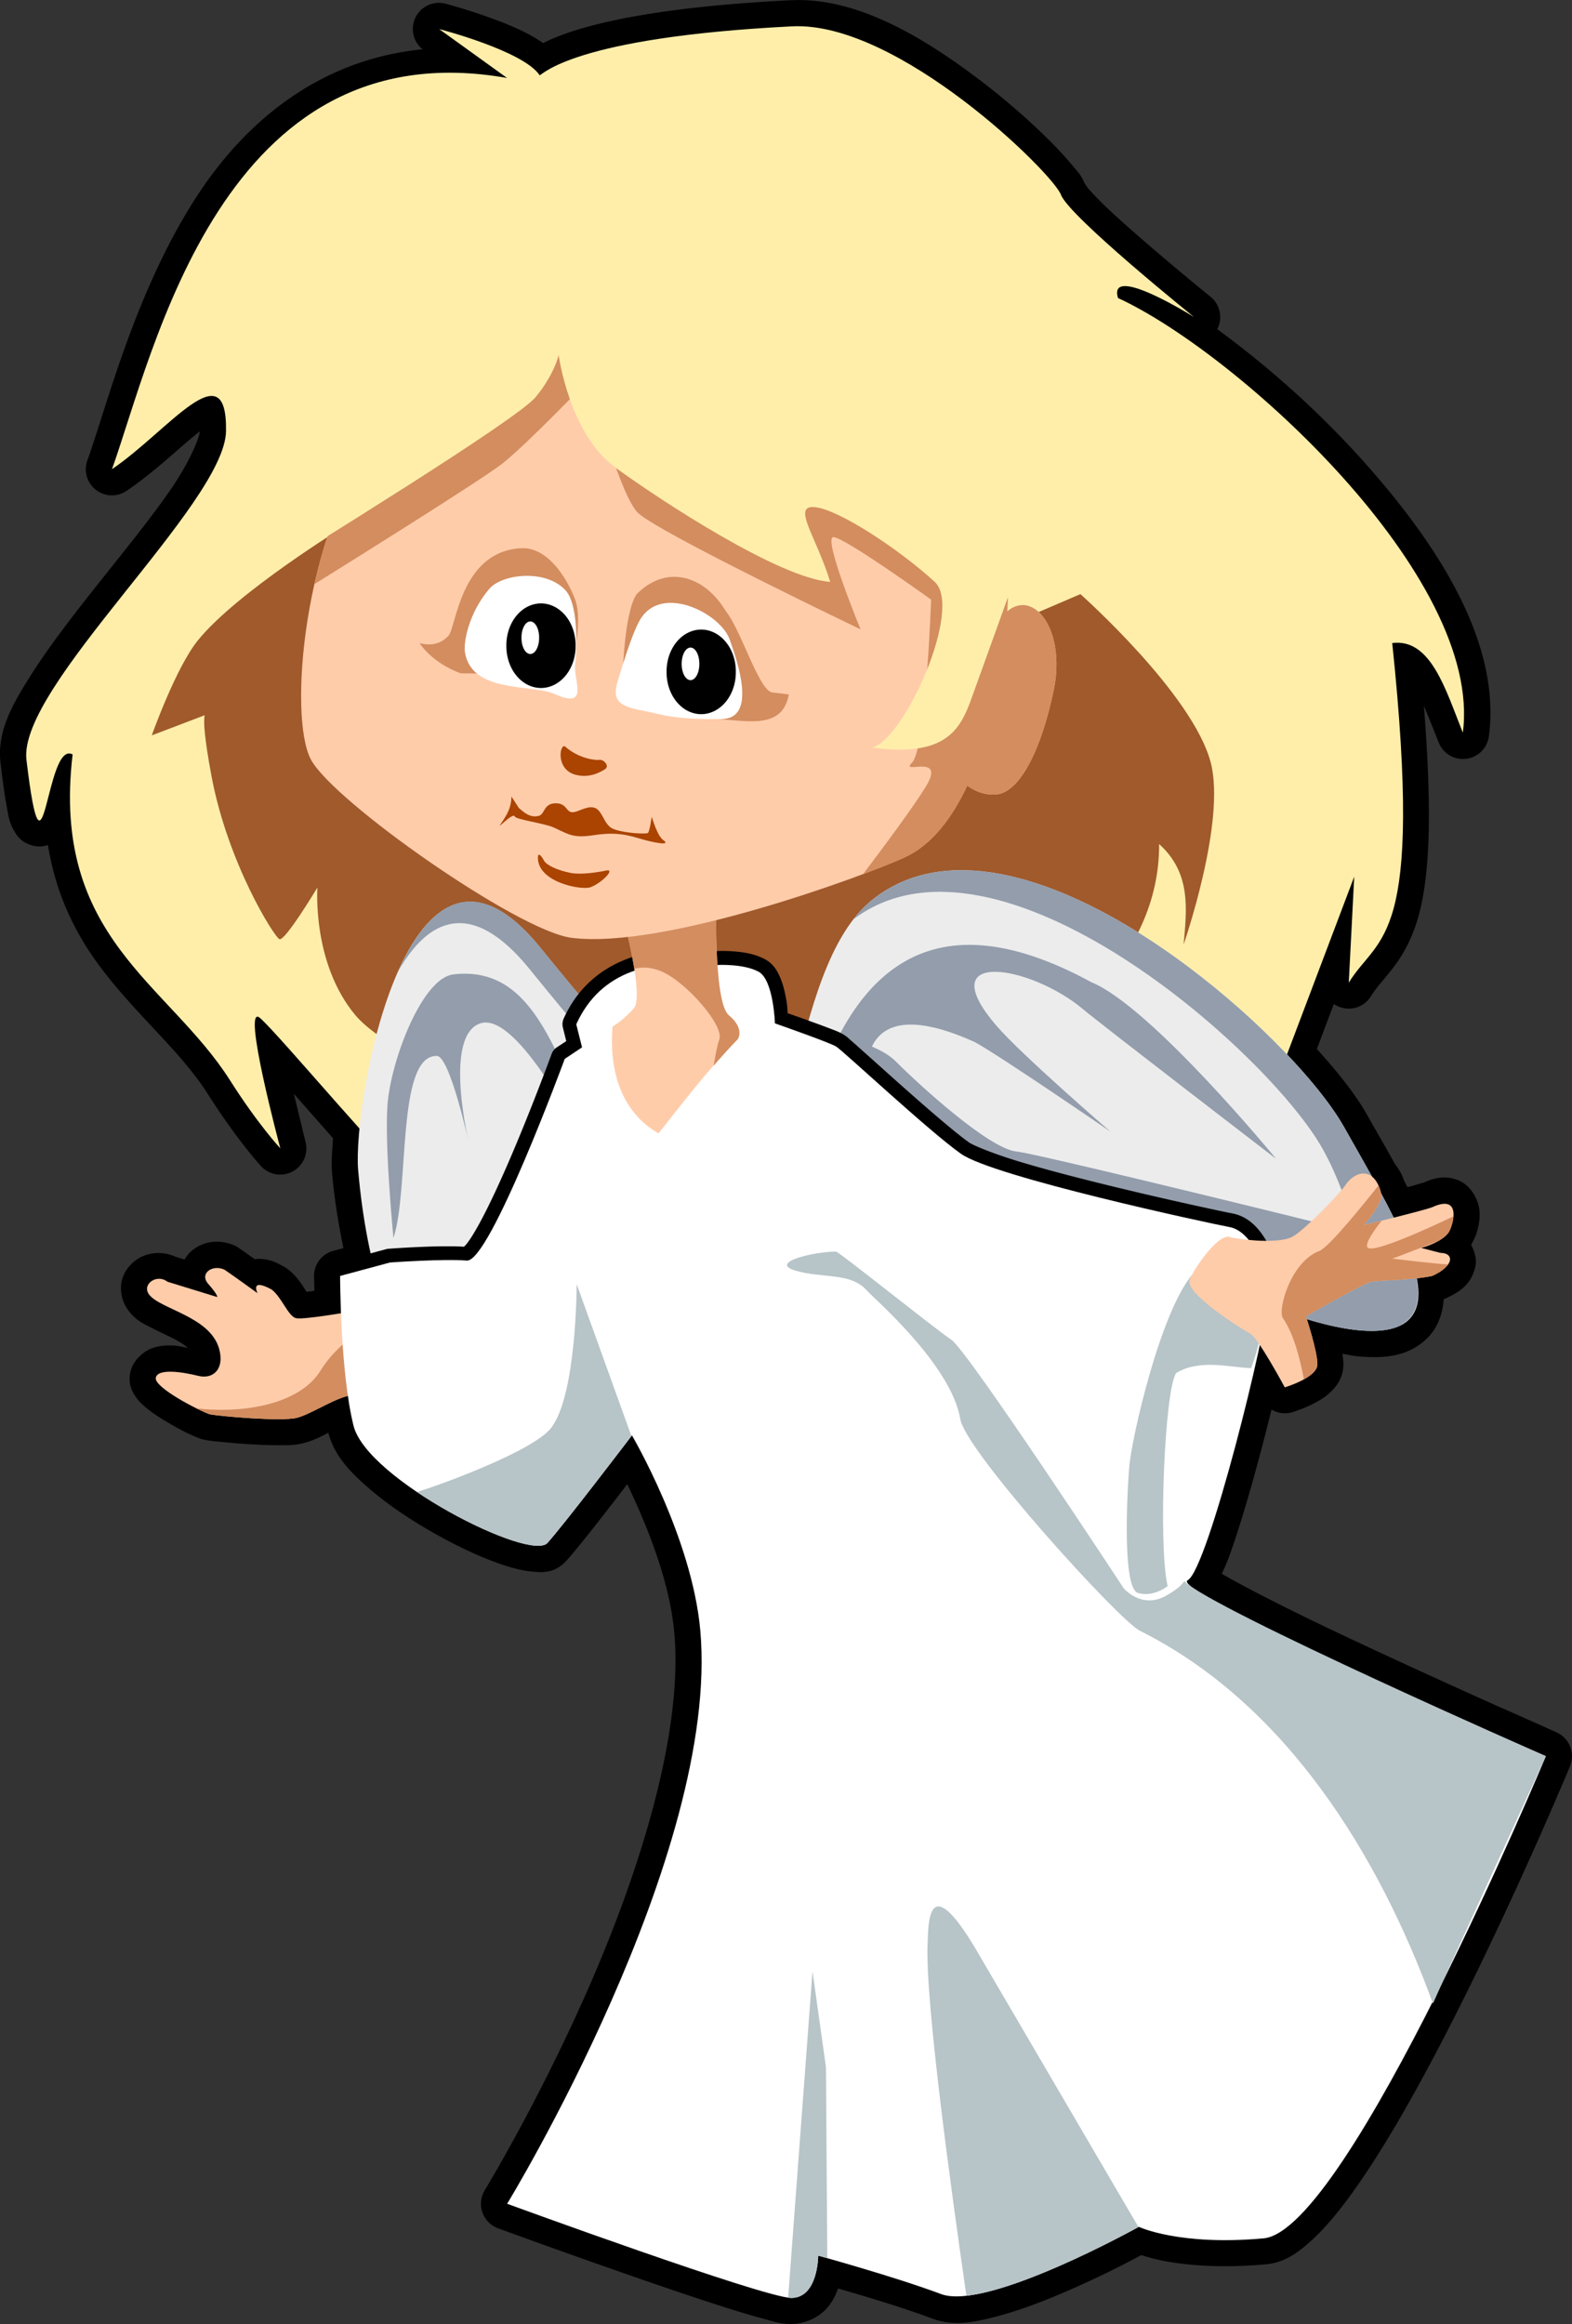 <?xml version="1.0" encoding="UTF-8" standalone="no"?>
<!-- Created with Inkscape (http://www.inkscape.org/) -->
<svg xmlns:rdf="http://www.w3.org/1999/02/22-rdf-syntax-ns#" xmlns="http://www.w3.org/2000/svg" xmlns:cc="http://web.resource.org/cc/" xmlns:dc="http://purl.org/dc/elements/1.1/" xmlns:svg="http://www.w3.org/2000/svg" xmlns:inkscape="http://www.inkscape.org/namespaces/inkscape" xmlns:sodipodi="http://sodipodi.sourceforge.net/DTD/sodipodi-0.dtd" xmlns:ns1="http://sozi.baierouge.fr" xmlns:xlink="http://www.w3.org/1999/xlink" id="svg2" viewBox="0 0 292.41 432.07" version="1.1" inkscape:version="0.91 r13725">
  <rect x="0" y="0" width="292.41" height="432.07" fill="#333333" stroke="none"/>
  <g id="layer2" transform="translate(-196.02 -170.15)">
    <path id="path2913" style="fill:#000000" d="m343.12 170.19c-20.768 1.045-32.73 3.344-39.844 5.531-2.807 0.863-4.708 1.682-6.219 2.438-0.829-0.561-1.672-1.085-2.562-1.562-2.214-1.188-4.626-2.165-6.906-3-4.561-1.671-8.656-2.75-8.656-2.75a4.856 4.856 0 0 0 -4.312 8.469c-19.299 1.907-33.076 13.564-42.062 27.438-11.383 17.574-16.586 38.676-20.281 48.969a4.856 4.856 0 0 0 7.281 5.688c5.419-3.66 10.344-8.53 13.625-11.062-0.073 1.189-1.857 5.596-5.25 10.562-3.447 5.045-8.196 10.918-12.938 16.875-4.742 5.957-9.471 11.993-13.062 17.625-3.592 5.632-6.518 10.71-5.812 16.594 0.415 3.462 0.761 6.023 1.125 7.969s0.447 3.01 1.5 4.812c0.263 0.451 0.603 1.012 1.375 1.625s2.215 1.223 3.656 1.094c0.459-0.041 0.796-0.145 1.156-0.25 1.482 9.157 5.097 16.401 9.5 22.344 6.881 9.288 15.093 15.825 20.281 24 5.409 8.523 9.875 13.375 9.875 13.375a4.856 4.856 0 0 0 8.25 -4.562s-1.19-4.907-2.156-8.906c2.384 2.707 4.816 5.485 7.281 8.25-0.159 2.309-0.338 4.62-0.188 6.344 0.456 5.232 1.249 9.812 2.125 14.094l-1.875 0.5a4.856 4.856 0 0 0 -3.594 4.688s0.053 1.963 0.062 2.75c-0.213 0.029-0.455 0.068-0.656 0.094-0.332 0.042-0.527 0.064-0.812 0.094-0.666-1.033-1.493-2.632-3.438-4.188a4.856 4.856 0 0 0 -0.719 -0.469c-1.316-0.718-2.308-1.265-4-1.438-0.423-0.043-0.912-0.049-1.469 0.031-1.292-0.921-2.115-1.525-2.969-2.094a4.856 4.856 0 0 0 -0.71 -0.42c-2.679-1.191-5.655-1.012-8.031 0.938-0.508 0.417-0.95 0.995-1.344 1.625l-1.75-0.531c-2.398-1.075-5.097-0.82-7.062 0.5-1.206 0.809-2.33 2.056-2.812 3.812-0.482 1.757-0.056 3.925 0.969 5.406 1.439 2.081 3 2.746 4.406 3.469 1.407 0.723 2.795 1.34 4.031 1.969 1.265 0.644 2.188 1.245 2.844 1.812-0.96-0.158-1.791-0.405-2.844-0.438-1.094-0.034-2.213-0.031-3.656 0.438-1.443 0.469-3.721 2.107-4.219 4.594-0.432 2.159 0.398 3.591 0.969 4.438 0.571 0.846 1.121 1.347 1.688 1.844 1.134 0.994 2.377 1.819 3.656 2.594 2.559 1.549 4.892 2.76 6.812 3.438a4.856 4.856 0 0 0 0.594 0.156c1.067 0.229 1.99 0.293 3.438 0.438s3.195 0.295 5 0.406 3.644 0.186 5.312 0.188c1.668 0.002 2.959 0.057 4.688-0.375 1.876-0.469 3.295-1.217 4.688-1.938 1.141 4.39 4.189 7.44 7.75 10.5 3.596 3.09 7.967 5.959 12.344 8.406 4.377 2.447 8.723 4.45 12.5 5.688 1.888 0.619 3.612 1.068 5.375 1.219 1.762 0.15 4.124 0.408 6.375-2.094 1.989-2.21 5.769-7.052 9.312-11.625 1.03-1.33 1.043-1.368 1.938-2.531 3.264 6.785 7.85 17.587 8.75 27.562 1.722 19.102-6.843 45.431-16.156 66.562-9.313 21.132-19.094 37.125-19.094 37.125a4.856 4.856 0 0 0 2.5 7.094s11.984 4.39 24.625 8.781c6.32 2.196 12.791 4.397 18.062 6.062 2.636 0.833 4.968 1.521 6.875 2.031 1.907 0.51 2.927 0.906 4.969 0.906 2.525 0 4.96-1.2 6.406-2.719 1.214-1.275 1.824-2.626 2.281-3.875 4.736 1.367 11.78 3.441 17.438 5.562 4.181 1.568 8.072 0.687 12.312-0.438 4.241-1.125 8.742-2.866 12.938-4.688 6.677-2.899 11.574-5.494 13.719-6.656 1.155 0.364 2.526 0.783 4.375 1.125 4.274 0.79 10.524 1.347 18.812 0.594 3.447-0.313 5.945-2.146 8.375-4.344 2.43-2.197 4.797-5.007 7.219-8.312 4.843-6.611 9.907-15.206 14.812-24.375 9.811-18.338 18.962-38.867 23.312-48.906 0.14-0.323 0.282-0.67 0.344-0.812a4.856 4.856 0 0 0 0 -0.031c0.444-1.031 0.511-1.144 0.875-2 1.05-2.445 1.625-3.844 1.625-3.844a4.856 4.856 0 0 0 -2.531 -6.281s-4.339-1.945-9.75-4.344c-0.011-0.005-0.021 0.005-0.031 0-0.456-0.203-0.912-0.405-1.125-0.5-8.301-3.722-20.112-9.078-30.75-14.125-8.931-4.237-16.366-8.06-20.594-10.5 0.362-0.81 0.729-1.542 1.094-2.5 1.231-3.234 2.527-7.355 3.844-11.875 1.519-5.213 2.993-10.79 4.312-16.156a4.856 4.856 0 0 0 3.844 0.5s1.819-0.535 3.812-1.531c0.997-0.498 2.081-1.084 3.188-2.094s2.531-2.725 2.531-5.312c0-0.712-0.102-1.31-0.188-1.938 1.048 0.172 2.041 0.412 3.125 0.5 4.181 0.339 9.009 0.241 12.688-3.438 2.006-2.006 2.824-4.564 3.031-7.188 2.739-1.235 5.127-2.573 5.906-6.188 0.265-1.228-0.153-2.672-0.812-3.969 0.563-0.927 0.867-1.615 1.125-2.531 0.305-1.084 0.582-2.315 0.406-4s-1.45-4.515-4.062-5.5c-2.496-0.941-4.546-0.293-6.469 0.562v-0.031c0.237-0.092-0.997 0.32-2.25 0.656-0.173 0.046-0.41 0.108-0.594 0.156-0.205-0.386-0.385-0.767-0.594-1.156-0.011-0.021-0.02-0.042-0.031-0.062-0.382-1.152-0.982-2.194-1.75-3.156-0.004-0.008 0.004-0.024 0-0.031-1.672-3.016-3.464-6.092-5.25-9.25-2.027-3.585-5.299-7.698-9.219-12.031l3.156-8.375a4.856 4.856 0 0 0 6.906 -1.438c1.067-1.737 2.461-3.111 4.188-5.375s3.53-5.367 4.719-9.75c1.99-7.34 2.522-18.831 0.938-38.875 0.882 2.095 1.789 4.402 2.75 6.812a4.856 4.856 0 0 0 9.34 -1.17c2.285-17.277-9.367-35.538-23.531-51.312-8.546-9.518-18.051-17.816-27-24.344a4.856 4.856 0 0 0 -1.25 -6.031s-5.738-4.644-11.656-9.75c-2.959-2.553-5.979-5.204-8.25-7.406-1.135-1.101-2.086-2.116-2.719-2.844-0.633-0.728-0.936-1.486-0.625-0.656-0.75-1.999-1.491-2.622-2.594-3.938-1.103-1.316-2.497-2.848-4.188-4.531-3.381-3.366-7.88-7.374-13-11.25-10.24-7.751-22.716-15.368-35-14.75zm-48.562 9.375c-0.229 0.146-0.899 0.611-0.688 0.438 0.189-0.199 0.941-0.538 0.688-0.438z"/>
    <path id="path3721" style="fill:#ffccaa" d="m262.5 413.79s-10 1.786-11.429 1.429c-1.429-0.357-2.601-3.799-4.495-5.314-4.167-2.273-2.648 0.671-2.648 0.671s-4.665-3.38-6.18-4.39c-2.273-1.01-4.673 0.755-3.001 2.648 1.872 2.121 1.681 2.457 1.681 2.457l-9.286-2.857c-1.894-1.515-4.746 0.432-3.445 2.312 1.934 2.796 11.407 4.091 13.088 10.188 1.022 3.708-1.071 5.714-3.929 5-2.857-0.714-7.5-1.429-7.857 0.357-0.357 1.786 7.853 6.028 10 6.786 1.768 0.379 13.355 1.385 16.212 0.671 2.857-0.714 7.868-4.242 10.725-4.242 2.857 0 0.92-15.357 0.563-15.714z"/>
    <path id="path3668" style="fill:#ffeeaa" d="m296.4 184.14c-3.03-4.546-18.688-8.586-18.688-8.586l12.627 9.091c-53.01-9.34-65.696 51.029-73.489 72.731 10.42-7.037 21.461-22.342 21.213-7.071-0.219 13.508-38.757 47.492-37.123 61.114 3.267 27.236 3.515-3.823 8.586-1.01-4.041 34.093 17.792 42.485 29.294 60.609 5.212 8.212 9.344 12.627 9.344 12.627s-7.324-27.274-3.788-24.244c3.535 3.03 25.001 28.789 28.537 30.81 3.535 2.02 53.286 5.556 53.286 5.556l107.58-25.254 14.142-37.376-1.01 19.698c5.597-9.109 13.983-6.754 8.081-63.135 7.143-0.898 9.875 8.498 13.132 16.668 3.832-28.967-41.958-70.613-64.145-80.812-1.958-6.566 14.142 3.535 14.142 3.535s-23.234-18.688-24.749-22.728c-1.515-4.041-30.304-32.306-50.003-31.315-41.005 2.064-46.467 9.091-46.972 9.091z"/>
    <path id="path2850" style="fill:#a05a2c" d="m260.11 267.98s-20.023 12.264-27.274 21.213c-4.124 5.09-8.586 17.678-8.586 17.678l10.607-4.041s-2.232-2.984 0.505 11.617c3.03 16.162 11.617 29.8 12.627 30.305 1.01 0.505 7.071-9.596 7.071-9.596s-1.029 14.089 7.071 23.739c8.1 9.649 45.457 22.728 45.457 22.728l74.246-5.051c10.701-16.072 29.846-27.454 29.8-49.497 5.943 5.344 5.159 12.033 4.546 18.688 0 0 7.931-22.805 5.051-33.84-3.334-12.773-24.244-31.315-24.244-31.315l-14.142 6.061-122.73-18.688z"/>
    <path id="path3727" style="fill:#ececec" d="m296.48 346.27c-24.635-30.227-34.906 29.183-33.84 41.416 3.206 36.791 18.688 47.477 18.688 47.477l36.366-66.67c-8.277-6.222-11.974-10.887-21.213-22.223z"/>
    <path id="path3725" style="fill:#ececec" d="m343.96 369.5c3.535-15.152 7.397-26.747 14.647-32.325 26.608-20.473 77.184 24.401 87.378 42.426 9.09 16.073 17.678 30.305 12.122 35.86-5.556 5.556-23.234-1.515-23.234-1.515l-49.497-7.071-41.416-37.376z"/>
    <path id="path2920" style="fill:#939dac" d="m399.05 352.77c11.112 4.546 34.345 32.83 34.345 32.83s-32.679-25.091-35.86-27.779c-9.788-8.273-28.571-11.398-16.162 3.03 4.681 5.443 21.213 19.698 21.213 19.698s-20.379-14.002-25.254-16.668c-28.551-12.872-20.548 15.818-13.637 28.789l-18.183-11.617c7.219-29.485 22.449-45.217 53.538-28.284z"/>
    <path id="path2927" style="fill:#d38d5f" d="m261.78 418.44s-3.883 2.826-6.071 6.424c-4.129 6.788-15.448 8.079-23.21 7.107 1.048 0.522 1.97 0.907 2.5 1.094 1.768 0.379 13.362 1.402 16.219 0.688 2.857-0.714 7.862-4.25 10.719-4.25 1.331 0 1.605-3.343 1.5-6.938l-1.656-4.125z"/>
    <path id="path2942" style="fill:#939dac" d="m283.22 337.78c-5.498 0.158-9.811 5.569-13.062 12.812 5.533-9.633 13.535-13.568 24.312-0.344 9.19 11.276 12.909 15.984 21.094 22.156l2.125-3.906c-8.277-6.222-11.98-10.914-21.219-22.25-5.004-6.14-9.406-8.579-13.25-8.469z"/>
    <path id="path2947" style="fill:#939dac" d="m302.54 372.02c-5.051-10.607-9.596-22.223-22.223-20.708-5.516 0.662-11.112 14.647-12.122 23.234-0.828 7.04 1.01 25.759 1.01 25.759 3.03-9.091 0.501-34.013 8.081-33.84 2.463 0.056 6.061 16.668 6.061 16.668s-5.028-20.379 2.02-22.728c7.049-2.35 19.193 22.223 19.193 22.223l-2.02-10.607z"/>
    <path id="path2937" style="fill:#939dac" d="m374.12 331.94c-5.663 0.126-10.958 1.731-15.531 5.25-1.387 1.067-2.621 2.354-3.781 3.844 26.663-20.074 76.989 24.585 87.156 42.562 3.322 5.875 4.424 10.77 6.951 15.817-24.145-5.978-60.603-14.859-63.839-15.183-5.051-0.505-17.903-12.213-22.449-16.759-3.692-3.692-12.36-4.947-16.996-7.079-1.337 4.115-0.508 4.144-1.667 9.111l41.406 37.375 49.5 7.062s13.603 5.453 20.688 3.031c6.619-2.553 3.965-10.296 2.062-15.218-2.572-6.319-7.042-13.998-11.656-22.156-8.442-14.927-44.56-48.264-71.844-47.656l0-0z"/>
    <path id="path3737" style="fill:#000000" d="m322.88 346.62c-0.704 0.008-1.406 0.046-2.094 0.094-8.64 0.6-16.112 4.433-19.906 12.781a2.583 2.583 0 0 0 -0.156 1.688l0.625 2.531-1.719 1.125a2.583 2.583 0 0 0 -1 1.25s-3.452 9.441-7.438 18.781c-1.993 4.67-4.136 9.329-5.969 12.688-0.916 1.679-1.748 3.019-2.375 3.812-0.249 0.315-0.419 0.46-0.531 0.562-5.066-0.302-13.938 0.375-13.938 0.375a2.583 2.583 0 0 0 -0.469 0.062l-9.281 2.5a2.583 2.583 0 0 0 -1.875 1.875l175.31-5c-1.459-2.84-3.576-5.393-6.812-6-1.799-0.337-12.91-2.707-24.094-5.469-5.592-1.381-11.232-2.854-15.812-4.25-4.58-1.396-8.307-2.934-9.062-3.469-2.75-1.948-8.335-6.807-13.219-11.156-2.442-2.174-4.725-4.232-6.5-5.812-0.887-0.79-1.628-1.461-2.219-1.969-0.591-0.508-0.735-0.716-1.469-1.156-0.862-0.517-1.562-0.739-2.719-1.188s-2.553-0.946-3.906-1.438c-1.914-0.695-2.811-0.994-3.719-1.312-0.06-0.858-0.035-1.319-0.312-2.812-0.227-1.22-0.53-2.535-1.062-3.781-0.532-1.246-1.254-2.573-2.781-3.406-1.992-1.087-4.153-1.363-5.875-1.5-1.722-0.137-3.094-0.062-3.094-0.062v0.031c-2.24-0.24-4.419-0.398-6.531-0.375z"/>
    <path id="path3717" style="fill:#ffffff" d="m329.56 349.55s4.798-0.253 7.576 1.263 3.03 9.596 3.03 9.596 10.102 3.535 11.364 4.293c1.263 0.758 17.173 15.657 23.234 19.951 6.061 4.293 45.962 12.879 50.003 13.637 4.041 0.758 7.071 7.576 7.071 13.132 0 5.556-11.112 50.508-14.9 52.528-3.788 2.02 66.631 32.7 66.631 32.7s-36.786 88.214-52.5 89.643c-15.714 1.429-23.214-2.143-23.214-2.143s-28.214 15.714-36.786 12.5c-8.571-3.214-22.857-7.143-22.857-7.143s0 7.857-5 7.857-52.857-17.5-52.857-17.5 39.684-64.945 35.923-106.64c-1.556-17.259-12.709-36.215-12.709-36.215s-12.5 16.429-15.714 20c-3.214 3.571-33.571-11.786-36.071-21.786s-2.5-27.857-2.5-27.857l9.286-2.5s10-0.714 14.286-0.357c4.286 0.357 18.214-37.5 18.214-37.5l3.214-2.143-1.071-4.286c4.554-10.019 14.195-12.407 26.348-11.028z"/>
    <path id="path3734" style="fill:#b7c4c8" d="m417.78 407.13c-6.03 7.24-11.285 30.515-11.712 35.77-0.451 5.558-1.25 22.5 1.607 23.393 2.857 0.893 5.536-1.25 5.536-1.25-1.786-7.857-0.536-36.786 1.607-39.643 4.483-2.67 10.051-0.996 13.929-0.893 0 0 3.571-9.464 1.607-11.964-1.964-2.5-12.217-5.235-12.574-5.413z"/>
    <path id="path3719" style="fill:#ffccaa" d="m311.88 340.46s4.041 14.9 2.02 17.173c-2.02 2.273-3.943 3.37-3.943 3.37-0.863 11.24 3.733 17.15 8.561 19.853 4.519-5.643 8.437-10.985 14.738-17.519 0 0 1.352-1.916-1.678-4.441s-2.273-23.234-2.273-23.234l-17.425 4.798z"/>
    <path id="path2859" style="fill:#d38d5f" d="m329.31 335.66-17.438 4.812s1.383 5.088 2.125 9.781c1.308-0.32 3.093-0.382 5.219 0.562 4.546 2.02 11.604 10.1 10.594 12.625-0.296 0.741-0.669 2.631-1.062 4.844 1.383-1.583 2.841-3.217 4.5-4.938 0 0 1.374-1.912-1.656-4.438s-2.281-23.25-2.281-23.25z"/>
    <path id="path2891" style="fill:#ffccaa" d="m323.97 217.34c-0.101-0.002-0.172 0.009-0.25 0.031-5 1.429-57.004 32.17-57.719 34.312-13.571 17.857-16.411 51.862-12.125 59.719 4.286 7.857 38.465 31.795 48.406 33.094 17.071 2.229 54.248-11.383 62.062-14.969 4.907-2.252 8.726-7.195 11.594-13.312 1.528 1.101 3.349 1.806 5.438 1.625 4.299-0.372 8.35-8.245 10.656-19.438 2.28-11.064-3.678-18.818-8.656-14.594 0.337-5.358 0.182-9.582-0.375-11.438-2.109-7.031-52.683-54.9-59.031-55.031z"/>
    <path id="path2854" style="fill:#d38d5f" d="m304.44 227.72c-16.689 9.612-37.981 22.601-38.438 23.969-5.537 7.286-9.291 17.273-11.5 27.062 6.998-4.359 30.999-19.336 34.906-22.375 4.546-3.535 16.156-15.656 16.156-15.656s5.558 21.214 9.094 24.75c3.535 3.535 41.438 21.688 41.438 21.688s-7.083-17.156-5.062-17.156 18.188 11.625 18.188 11.625-1.006 27.756-3.531 30.281c-2.525 2.525 6.541-2.003 2.5 4.562-2.216 3.6-7.332 10.515-11.625 16.188 3.486-1.302 6.228-2.412 7.781-3.125 4.907-2.252 8.726-7.195 11.594-13.312 1.528 1.101 3.349 1.806 5.438 1.625 4.299-0.372 8.35-8.245 10.656-19.438 2.28-11.064-3.678-18.818-8.656-14.594 0.337-5.358 0.182-9.582-0.375-11.438-1.111-3.703-15.67-18.708-30.125-32.125l-48.438-12.531z"/>
    <path id="path3672" style="fill:#ffeeaa" d="m245.39 277.07c6.313-4.041 46.72-28.789 50.255-33.082 3.535-4.293 4.293-7.829 4.293-7.829s1.936 14.662 10.607 20.961c8.459 6.145 30.446 20.538 39.901 21.213-2.525-8.334-7.324-14.395-2.778-13.89 4.546 0.505 15.814 7.997 22.223 13.89 5.304 4.876-5.545 29.123-11.617 30.81 13.549 1.813 16.319-3.218 18.435-9.091l10.102-28.032 8.081 4.798-21.466-54.548-62.124-15.91-56.316 44.447-9.596 26.264z"/>
    <path id="path3699" style="fill:#d38d5f" d="m292.77 272.08c-11.096 0.742-11.879 14.609-13.304 16.228-2.242 2.547-5.406 1.388-5.406 1.388s2.147 3.601 7.651 5.638l20.38 0.17s2.605-9.567 0.875-14-5.428-9.845-10.196-9.415zm21.696 8.509c-2.495 3.562-2.656 16.438-2.656 16.438l1 2.656-0.246-0.647s0.007 2.399 2.28 2.273c2.273-0.126 12.098 2.152 14.75 2.531 5.724 0.356 11.975 1.869 13.154-4.563 0 0-0.506-0.122-3.031-0.375-2.52-0.26-5.81-11.61-8.71-15.16-3.791-6.402-10.869-8.847-16.531-3.156z"/>
    <path id="path3695" style="fill:#ffffff" d="m299.18 299.17c6.554 2.964 3.488-2.524 3.82-5.426 0.376-3.282 0.612-11.337-1.865-13.933-3.757-3.938-11.767-2.904-14.077-0.213-3.772 4.394-4.877 9.876-4.546 11.869 1.269 7.635 12.591 5.859 16.668 7.702z"/>
    <path id="path3697" style="fill:#ffffff" d="m315.47 284.77c-1.401 1.913-2.983 6.871-4.546 11.996-1.154 3.786 0.419 4.742 4.925 5.556 3.057 0.552 4.898 1.626 14.395 1.515 6.577-0.077 3.055-10.451 1.515-14.773-1.708-4.796-12.046-10.088-16.289-4.293z"/>
    <path id="path3703" style="fill:#000000" d="m295.47 291.02a6.44 7.766 0 1 1 -12.879 0 6.44 7.766 0 1 1 12.879 0z" transform="translate(7.621 -.824)"/>
    <path id="path3705" style="fill:#ffffff" d="m295.47 291.02a6.44 7.766 0 1 1 -12.879 0 6.44 7.766 0 1 1 12.879 0z" transform="matrix(.255 0 0 .385 220.96 176.67)"/>
    <path id="path3707" style="fill:#000000" d="m295.47 291.02a6.44 7.766 0 1 1 -12.879 0 6.44 7.766 0 1 1 12.879 0z" transform="translate(37.421 4.041)"/>
    <path id="path3709" style="fill:#ffffff" d="m295.47 291.02a6.44 7.766 0 1 1 -12.879 0 6.44 7.766 0 1 1 12.879 0z" transform="matrix(.255 0 0 .385 250.76 181.53)"/>
    <path id="path3711" style="fill:#aa4400" d="m301.07 308.89c2.525 2.273 5.682 2.652 6.44 2.525 0.758-0.126 2.02 1.136 1.01 1.768-1.01 0.631-2.938 1.658-5.43 1.01-3.685-0.958-2.997-5.653-2.02-5.303z"/>
    <path id="path3713" style="fill:#aa4400" d="m302.33 321.14c1.055 0.15 2.502-1.087 3.978-0.884 1.476 0.204 1.79 2.117 2.803 3.266 0.242 0.274 0.503 0.502 0.795 0.648 1.515 0.758 5.438 1.072 6.566 0.884 0.379-0.063 0.758-3.03 0.758-3.03 0.132 0.176 1.007 3.48 2.147 4.293 1.729 1.235-2.276 0.34-3.662-0.063-2.751-0.8-4.805-1.508-9.268-0.831-3.831 0.581-4.578-0.125-7.463-1.442-1.644-0.751-7.016-1.479-7.197-2.02-0.299-0.89-3.355 2.457-2.715 1.515 1.394-2.051 2.033-3.195 2.083-5.24l1.389 2.147c0.984 0.838 2.053 1.831 3.654 1.461 1.174-0.271 0.902-2.25 3.038-2.345 2.136-0.095 2.038 1.492 3.094 1.641z"/>
    <path id="path3715" style="fill:#aa4400" d="m297.22 330.17c-0.434-0.814-1.095-1.641-1.136-0.694-0.204 4.687 8.099 6.247 9.786 5.619 2.115-0.787 4.769-3.532 2.841-3.094-1.287 0.293-4.557 0.819-6.515 0.444-2.492-0.478-4.542-1.461-4.975-2.275z"/>
    <path id="path3723" style="fill:#ffccaa" d="m425 400.22c-1.964-1.25-6.62 5.314-7.691 7.814-1.071 2.5 9.834 9.329 11.263 10.043 1.429 0.714 6.429 10 6.429 10s6.071-1.786 6.071-4.286-2.143-8.929-2.143-8.929 10.536-6.071 12.232-6.429c1.339-0.268 7.5-0.268 11.25-1.071 4.196-1.875 4.107-4.286 1.518-4.286l-3.547-0.921s3.762-0.952 5.095-2.886c0.749-1.086 2.668-7.298-3.066-4.675-1.607 0.625-12.679 3.304-12.679 3.304s3.627-4.066 3.214-5.804c-1.25-5.268-5-4.286-6.786-1.429-1.339 1.786-7.679 8.393-9.821 9.464-2.143 1.071-7.411 0.804-11.339 0.089v-0z"/>
    <path id="path3729" style="fill:#b7c4c8" d="m351.53 402.84c-4.041 0-12.613 2.016-7.562 3.531 5.051 1.515 10.345 0.246 13.375 3.781 1.078 1.258 15.634 13.697 17.304 23.843 0.979 5.953 29.501 37.388 33.406 39.34 27.06 13.504 44.386 41.536 54.514 69.307 1.647-3.8 20.995-45.99 20.995-45.99s-61.991-27.272-67.259-32.538c-0.602 0.946-1.94 1.902-3.41 2.719-4.546 2.525-7.831-1.369-7.831-1.369s-29.032-44.198-32.062-46.219c-3.03-2.02-20.964-16.406-21.469-16.406z"/>
    <path id="path2915" style="fill:#b7c4c8" d="m303.29 408.9s0.005 20.706-4.793 26.767c-3.436 4.341-20.874 10.66-24.906 11.864 9.765 6.578 22.251 11.69 24.25 9.469 3.191-3.546 15.449-19.643 15.625-19.875l-10.176-28.225z"/>
    <path id="path2922" style="fill:#d38d5f" d="m452.44 390.53c-1.926 2.449-9.138 11.485-11 12.188-5.375 2.027-7.811 11.034-6.781 12.5 2.017 2.871 3.222 7.739 3.906 11.375 1.322-0.733 2.5-1.708 2.5-2.812 0-2.5-2.125-8.906-2.125-8.906s10.522-6.08 12.219-6.438c1.339-0.268 7.5-0.259 11.25-1.062 1.547-0.691 2.497-1.467 2.969-2.156-0.008-0.001-0.023 0-0.031 0-1.429 0-10.344-1.062-10.344-1.062l8.5-3.25c0.779-0.433 1.512-0.962 1.969-1.625 0.309-0.449 0.819-1.786 0.906-3-3.487 1.671-15.417 7.255-16.031 5.719-0.326-0.814 1.087-2.888 2.688-4.906-1.344 0.331-3.312 0.812-3.312 0.812s3.631-4.075 3.219-5.812c-0.143-0.604-0.298-1.116-0.5-1.562z"/>
    <path id="path2955" style="fill:#b7c4c8" d="m370.5 524.59c-1.905 0.138-1.844 4.885-1.938 7.062-0.447 10.443 4.355 45.531 7.219 65.312 11.228-1.242 31.698-12.614 32-12.781l-29.938-51.125c-3.818-6.522-6.04-8.563-7.344-8.469zm-23.344 12.062-4.531 60.656c0.237 0.033 0.438 0.062 0.594 0.062 5 0 5-7.875 5-7.875s0.898 0.247 1.688 0.469l-0.25-35.469-2.5-17.844z"/>
  </g>
</svg>
